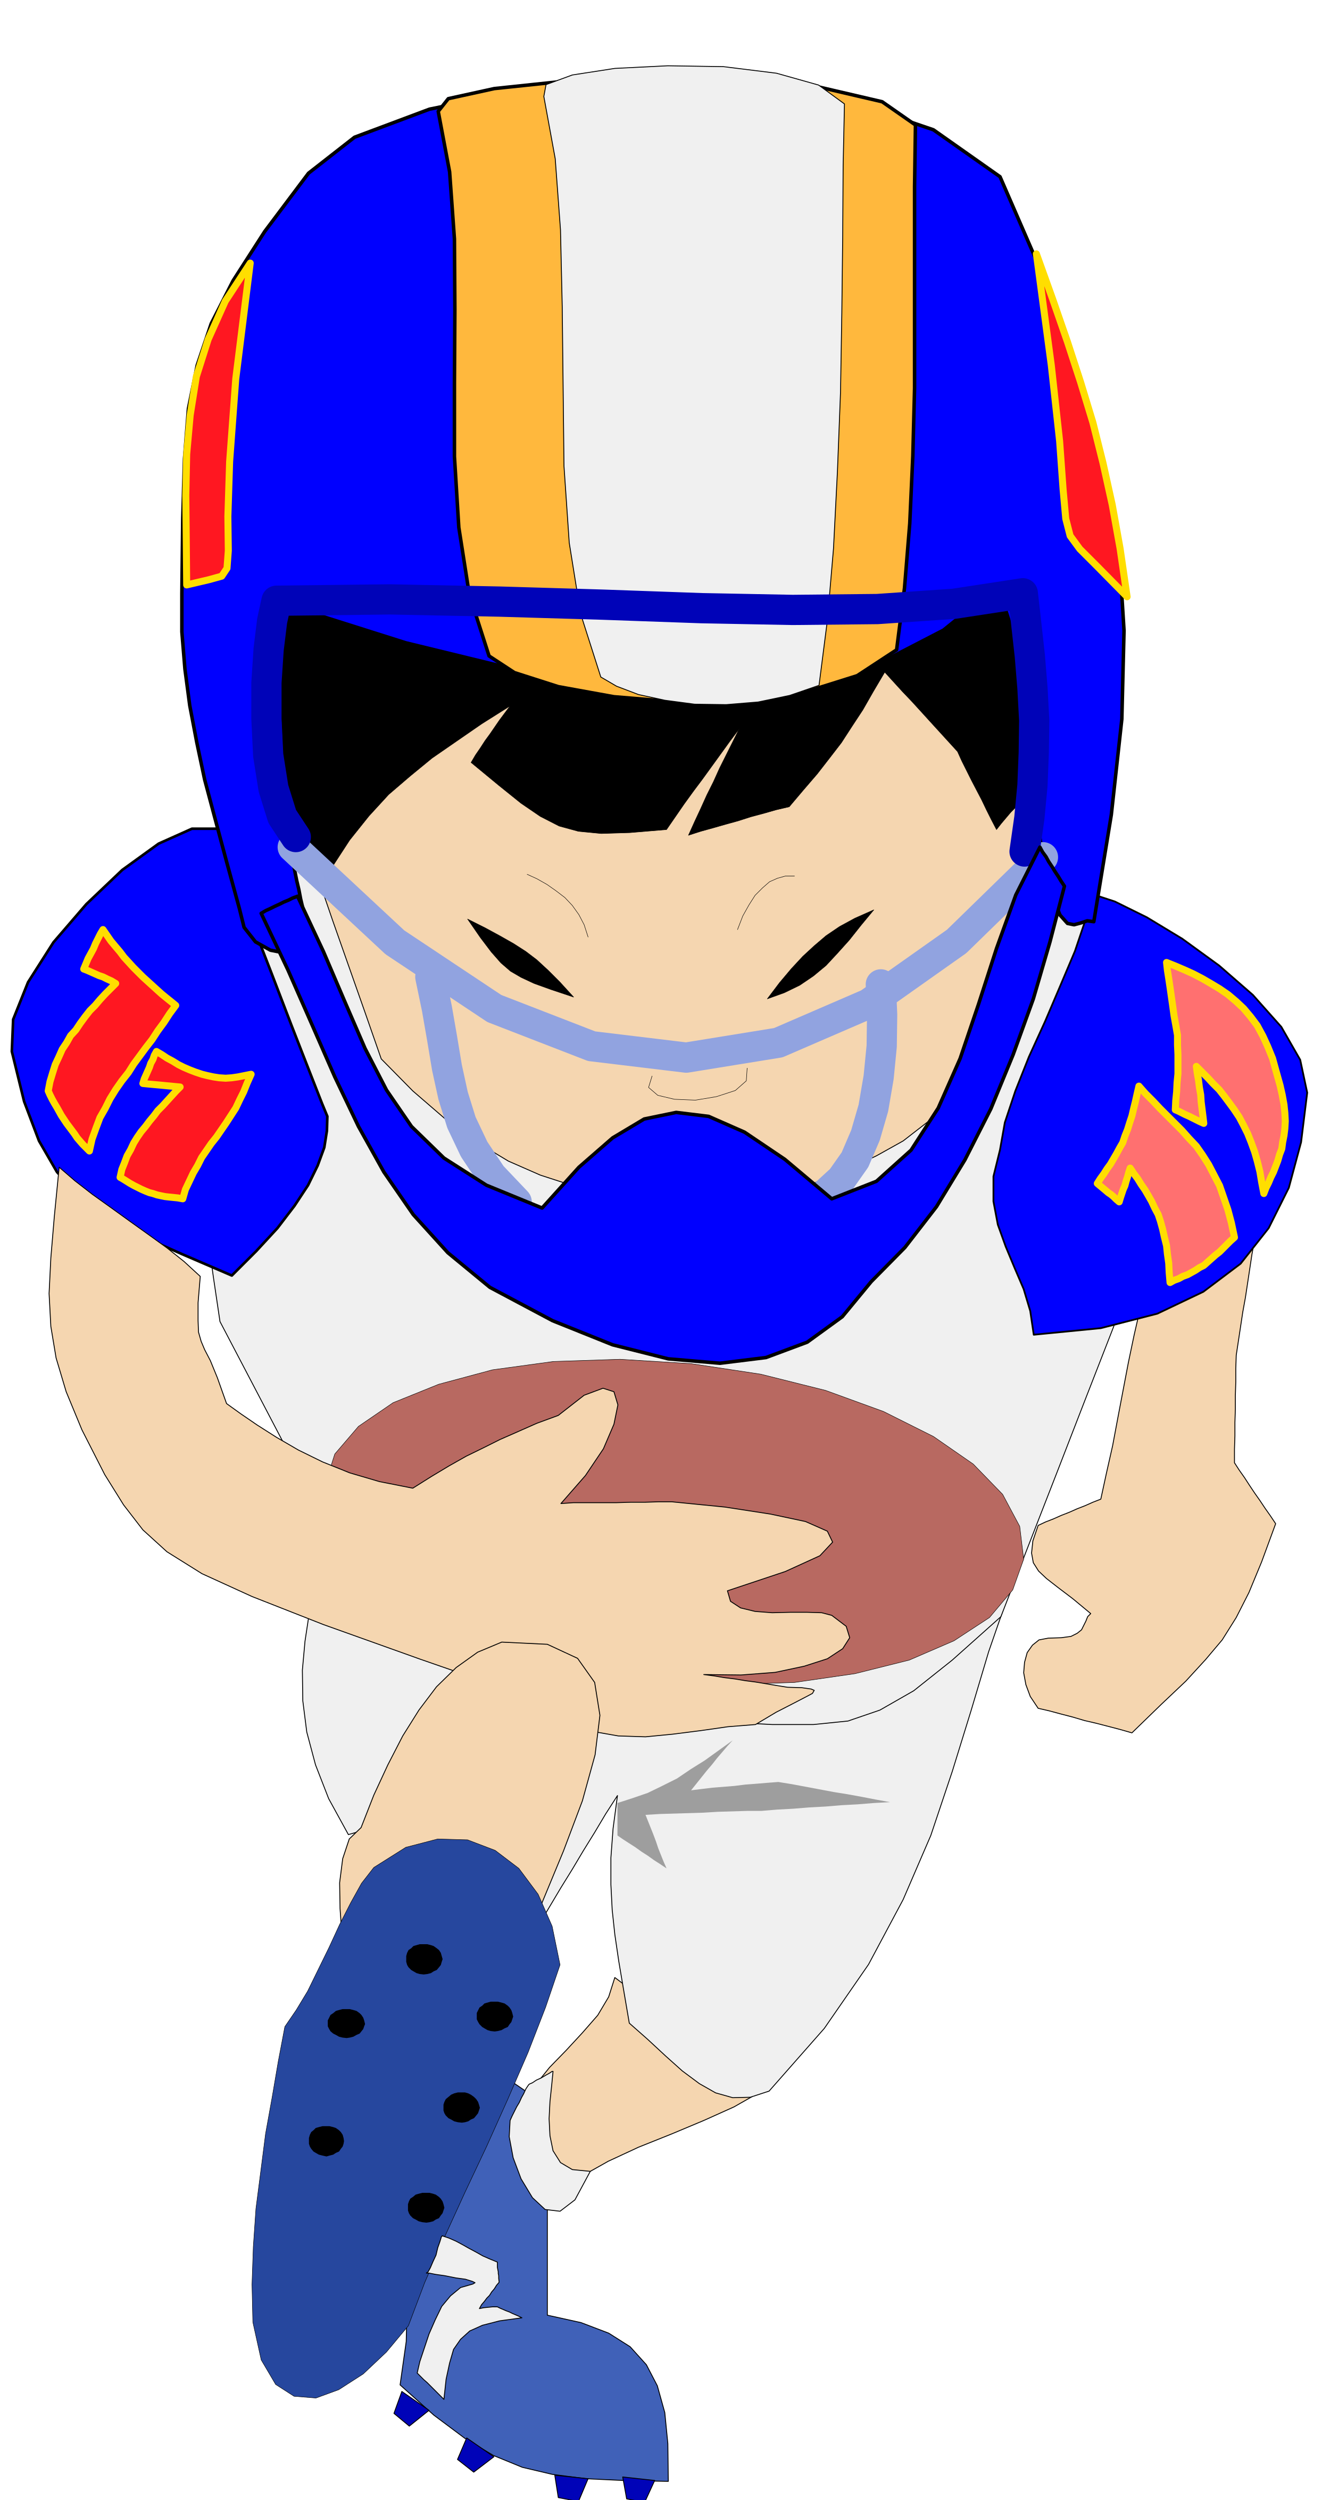 <svg xmlns="http://www.w3.org/2000/svg" fill-rule="evenodd" height="921.347" preserveAspectRatio="none" stroke-linecap="round" viewBox="0 0 3035 5702" width="490.455"><style>.pen0,.pen1{stroke:#000;stroke-width:1;stroke-linejoin:round}.pen1{stroke-width:2}.brush2{fill:#f5d6b0}.brush3{fill:#f0f0f0}.brush4{fill:#00f}.brush9{fill:#000}.pen5{stroke:#ffde00;stroke-width:16;stroke-linejoin:round}.brush11{fill:#ff1721}.pen6,.pen7{stroke:#000;stroke-width:8;stroke-linejoin:round}.pen7{stroke:#91a3e0;stroke-width:69}</style><path class="pen1" style="fill:#4061b8" d="m1040 4657-17 2-17 5-17 6-16 8-17 6-16 7-17 5-16 3-16 99-1 94 7 89 13 89 11 87 8 90-2 93-14 99 77 69 71 53 65 39 66 27 68 16 77 10 86 4 102 2-1-86-7-71-17-61-25-48-37-41-49-31-63-24-77-17v-249l-5-32-3-31-5-31-3-31-4-32-3-30-3-32-3-30-22-14-22-15-23-17-23-17-24-18-23-17-23-15-20-12z"/><path class="pen1 brush2" d="m1403 4510-14 44-25 42-35 40-37 40-38 39-33 41-26 41-12 45 5 34 8 38 10 36 13 34 14 24 17 13 20-3 23-21 38-36 57-32 69-32 75-30 74-31 69-31 58-33 41-34-24-5h-22l-23 3-22 6-23 4-22 3h-23l-22-3-22-17-23-27-25-36-25-38-26-40-25-35-24-28-20-15z"/><path class="pen1 brush3" d="m722 3614-16 63-10 66-6 66 1 70 9 71 20 75 30 77 45 82 42-12 42-12 42-11 42-11 42-11 42-11 42-11 42-10 9 42 9 42 9 42 10 42 9 42 10 42 9 42 10 42 24-42 25-42 25-42 26-42 25-42 26-42 25-42 27-42-10 75-5 67v61l3 58 6 56 9 61 11 65 13 76 42 37 41 38 38 34 39 29 37 21 39 11 40-1 43-14 126-143 101-146 79-148 63-146 49-146 43-139 40-134 43-124-210 39-197 22-191 5-186-6-189-16-191-22-201-26-212-25z"/><path class="pen1 brush3" d="m473 1992-12 27-10 28-12 27-10 28-11 27-11 28-11 27-10 28 14 99 15 101 15 100 15 101 14 99 14 101 14 100 15 101 44 84 44 84 44 84 44 84 44 84 44 84 44 84 45 85 79 28 81 30 79 28 81 30 80 29 80 29 80 30 81 30 150 6 117 6h93l79-8 73-25 77-44 88-70 111-99 64-165 64-164 64-165 64-164 64-165 64-165 64-164 64-164-24-26-24-25-24-25-23-25-24-26-23-25-23-26-23-25-56-61-55-61-56-60-55-60-55-61-55-60-54-60-54-60-183 9-183 9-182 9-182 10-183 9-183 10-182 9-182 10-30 28-29 29-29 28-29 30-30 29-29 29-30 29-29 30z"/><path class="brush4" style="stroke:#000;stroke-width:6;stroke-linejoin:round" d="M502 1890h-64l-76 34-83 60-82 78-75 87-58 91-34 85-3 73 28 114 34 90 41 71 52 57 62 45 77 43 94 42 114 49 56-56 48-52 39-51 31-47 22-45 15-41 6-38 1-33-12-29-29-74-41-105-46-120-47-121-38-105-26-74-6-28z"/><path class="pen1 brush2" d="m2863 2828-6 32-5 33-5 33-5 33-6 33-5 33-5 33-5 33-1 30v31l-1 31v31l-1 30v31l-1 30v31l11 17 12 17 11 17 12 18 12 17 12 18 12 17 12 18-32 87-29 70-29 57-32 51-38 45-45 49-56 53-67 65-28-8-27-7-27-7-26-6-27-8-27-7-26-7-26-6-18-27-10-27-5-27 2-24 6-22 12-17 15-12 21-4 30-1 22-3 14-7 10-8 5-10 5-10 4-10 7-7-41-34-33-25-27-21-18-17-12-19-4-22 3-28 12-35 17-8 18-7 18-8 18-7 18-8 18-7 18-8 18-7 13-60 14-62 12-64 12-63 12-63 13-62 14-61 18-57 27-16 31-12 31-12 33-10 31-11 32-11 29-13 29-14z"/><path class="brush4" style="stroke:#000;stroke-width:4;stroke-linejoin:round" d="m2489 2038 55 18 73 36 81 49 84 61 77 67 65 73 43 75 16 75-14 113-28 104-46 92-64 81-85 64-105 50-129 33-153 15-8-54-15-50-21-49-20-48-18-50-10-53v-57l15-61 11-62 24-72 31-78 37-81 35-82 33-78 24-71 12-60z"/><path class="pen0" style="fill:#b86961" d="m1577 3110 159 24 148 37 132 48 114 57 91 63 67 69 39 73 9 75-25 70-53 63-81 53-102 44-124 31-138 20-152 5-161-8-160-26-148-37-133-48-113-56-92-64-67-69-39-73-7-73 23-72 54-63 79-54 104-42 123-33 139-19 152-5 162 10z"/><path class="pen1 brush2" d="m135 2662-11 112-8 95-4 81 4 75 12 72 23 77 36 87 52 102 43 69 44 57 55 50 80 50 114 52 163 64 221 79 294 102 47 39 54 24 57 10 62 2 62-6 63-8 63-9 63-5 47-28 39-20 27-14 17-9 4-7-7-3-21-3-33-1-25-4-24-4-24-4-23-3-24-4-24-3-24-4-23-3 85 1 78-6 66-14 53-17 35-23 16-25-8-26-33-25-23-6-33-1h-39l-41 1-39-3-33-8-23-15-7-24 132-44 79-36 29-31-12-25-50-22-80-17-104-16-121-12h-30l-31 1h-33l-32 1h-98l-29 2 56-64 41-61 24-56 9-44-9-30-25-8-43 16-59 46-49 18-43 19-41 18-38 19-39 19-39 22-40 24-43 27-76-15-68-20-62-25-55-27-50-29-44-28-38-26-32-23-21-59-16-39-13-25-8-19-6-21-1-26v-41l5-60-37-34-39-31-43-31-42-30-43-31-42-30-40-31-36-31z"/><path class="pen1 brush2" d="m824 4168 29-74 32-69 34-66 37-59 40-53 45-44 49-35 55-23 104 5 69 32 39 55 12 75-11 90-29 105-43 114-51 123-63 85-52 76-44 68-37 67-32 68-28 76-26 86-25 103-24-5-22-4-23-3-21-3-22-4-22-4-22-4-21-3 5-56 5-55 6-55 6-54 5-55 5-54 6-54 6-54-3-13-5-34-7-50-4-56-1-59 7-55 15-45 27-26z"/><path class="pen0" style="fill:#26479e" d="m853 4259-28 36-25 45-25 49-24 52-25 51-24 49-26 43-26 38-15 79-14 82-15 83-11 86-11 85-6 87-3 86 2 86 19 86 33 56 42 27 50 4 52-19 56-36 53-50 50-60 37-98 44-101 48-105 50-106 48-107 46-106 40-103 33-97-18-88-32-73-44-59-54-41-63-24-68-2-73 19-73 46z"/><path style="stroke:none;fill:#9e9e9e" d="m1409 4112 34-11 35-12 33-16 34-17 31-21 32-20 32-23 32-23-12 13-12 14-12 14-11 14-12 14-12 15-12 15-12 15 24-3 25-3 25-2 25-2 24-3 26-2 24-2 26-2 31 5 32 6 32 6 32 6 31 5 33 6 31 6 33 6-37 2-37 3-37 2-36 3-37 2-37 3-37 2-36 3h-33l-33 1-33 1-33 2-33 1-33 1-33 1-33 2 6 15 6 15 6 15 6 16 5 15 6 15 6 15 7 16-15-10-14-9-14-10-14-9-14-10-14-9-14-9-13-9v-74z"/><path class="pen1" d="m1266 5645 8 51 46 9 22-52-76-8zm-201-85-21 49 37 29 46-35-62-43zm-148-106-18 50 35 29 45-36-62-43zm504 195 9 50 41 8 23-50-73-8z" style="fill:#0003b8"/><path class="pen1 brush9" d="M967 4435h8l8 2 6 2 7 5 5 4 4 6 2 7 2 7-2 6-2 7-4 5-5 6-7 3-6 4-8 2-8 1-9-1-7-2-7-4-5-3-6-6-3-5-2-7v-13l2-7 3-6 6-4 5-5 7-2 7-2h9zm162 131h7l8 2 7 2 7 5 4 4 4 6 2 6 2 8-2 6-2 6-4 5-4 6-7 3-7 4-8 2-7 1-9-1-7-2-7-4-5-3-6-6-3-5-3-6v-14l3-6 3-6 6-4 5-5 7-2 7-2h9zm-338 17h7l8 2 7 2 7 5 4 4 4 6 2 6 2 8-2 5-2 6-4 5-4 5-7 3-7 4-8 2-7 1-9-1-8-2-7-4-6-3-6-5-3-5-3-6v-13l3-6 3-6 6-4 6-5 7-2 8-2h9zm263 190h7l7 2 6 3 7 5 5 5 4 6 2 6 2 7-2 6-2 6-4 5-5 6-7 3-6 4-7 2-7 1-9-1-8-2-7-4-6-3-6-6-3-5-2-6v-13l2-6 3-6 6-5 6-5 7-3 8-2h9zm-309 77h7l8 2 6 2 7 5 4 4 4 6 2 7 1 7-1 6-2 6-4 5-4 6-7 3-6 4-8 2-7 2-9-2-8-2-7-4-5-3-5-6-3-5-2-6v-13l2-7 3-6 5-4 5-5 7-2 8-2h9zm228 152h7l8 2 6 2 7 5 4 4 4 6 2 6 2 8-2 6-2 6-4 5-4 6-7 3-6 4-8 2-7 1-9-1-8-2-7-4-6-3-6-6-3-5-2-6v-14l2-6 3-6 6-4 6-5 7-2 8-2h9z"/><path class="pen1 brush3" d="m1262 4724-3 31-4 38-2 39 2 39 7 34 17 27 27 16 41 4-35 65-34 26-34-4-29-27-26-43-18-48-9-48 2-37 5-11 5-10 5-10 6-10 5-11 5-9 5-11 6-9 2-2 7-3 9-6 11-5 10-6 9-5 6-4h2zm-289 460h6l15 3 21 3 25 5 22 3 16 5 6 3-5 3-28 8-23 19-20 24-15 31-14 32-11 33-10 30-6 26 7 7 8 8 8 7 8 8 7 7 8 8 7 7 8 8 5-46 8-37 9-31 16-23 21-19 29-13 39-10 51-7-8-4-7-3-7-3-6-3-8-3-7-3-7-3-6-3h-11l-10 1-10 1-10 2 5-9 6-7 6-8 6-6 5-8 6-7 5-8 6-7-1-9v-6l-1-5v-4l-1-5-1-5v-12l-17-7-16-7-16-9-15-8-16-9-15-8-16-7-15-5-2 3-3 10-5 14-4 17-7 15-6 14-5 9-4 3z"/><path class="pen5" d="m2599 2477 15 17 17 17 16 17 17 17 16 16 17 17 16 18 17 18 14 20 14 22 12 23 13 25 9 26 10 29 8 30 7 33-9 8-9 9-8 8-8 8-9 7-9 8-9 8-9 8-10 5-9 6-9 5-9 5-11 4-9 5-11 4-9 5-2-23-1-21-3-21-2-19-5-20-4-18-5-18-5-15-8-15-7-15-8-14-7-12-9-13-8-13-9-12-8-12-3 9-3 11-3 9-3 11-4 9-3 9-3 9-3 10-7-6-6-6-6-5-6-4-7-6-6-5-6-5-6-5 7-11 8-11 7-11 8-11 7-12 7-12 7-13 7-12 5-15 6-15 5-16 5-15 4-17 4-16 4-18 4-17zm63-282 2 18 3 19 3 20 3 21 3 21 3 22 4 22 4 23v22l1 22v44l-2 20-1 21-2 20-1 21 7 3 8 4 8 4 9 4 8 4 8 4 8 4 9 4-2-17-2-16-2-16-1-16-3-17-2-16-3-17-2-15 12 12 14 14 12 13 14 14 11 14 12 16 11 15 12 18 9 17 10 20 8 20 8 22 6 21 6 24 4 24 5 26 5-13 6-12 5-12 6-12 5-13 5-13 4-14 5-13 2-15 3-15 2-16 1-17-1-19-2-19-4-22-5-22-9-32-8-29-11-27-11-24-13-24-15-20-16-19-17-16-19-16-19-13-20-12-19-11-21-11-20-9-21-9-20-8z" style="fill:#ff7070"/><path class="pen5 brush11" d="m401 2293-14 19-13 20-14 19-13 20-14 18-14 19-14 19-12 19-15 19-14 20-13 21-11 22-12 21-9 24-9 25-6 27-8-8-7-7-7-8-6-7-6-9-6-8-6-8-6-8-6-9-6-9-5-9-5-9-6-10-5-9-5-10-4-9 4-21 6-20 6-19 8-17 8-18 10-15 9-16 12-13 10-15 11-15 11-14 12-12 11-13 12-13 12-12 12-12-10-6-9-4-10-5-9-3-9-4-9-4-9-4-8-3 5-12 5-12 6-11 6-11 5-12 5-10 6-12 6-10 9 13 9 13 10 12 11 13 9 12 11 12 10 11 12 12 10 10 11 10 11 10 11 10 10 9 11 9 10 8 11 9zm172 157-15 3-15 3-14 2-14 1-15-1-13-2-14-3-12-3-15-5-13-5-14-6-12-6-13-8-13-7-12-8-12-7-5 9-3 9-5 9-3 9-4 9-4 9-4 9-3 10 10 1 11 1 11 1 11 1 10 1 11 1 10 1 11 1-10 10-10 11-10 11-10 11-11 11-9 12-10 12-9 12-10 12-9 13-8 13-7 15-8 14-6 16-6 15-4 18 7 4 8 5 8 5 9 5 8 4 8 4 9 4 10 4 8 2 9 3 9 2 10 2 9 1 10 1 10 1 11 2 6-21 9-19 9-19 10-17 9-18 11-16 11-16 12-15 11-16 11-16 11-17 11-17 9-19 9-18 8-20 9-20z"/><path class="pen1 brush2" d="m577 1573 36 105 37 105 36 105 37 106 36 105 37 105 37 105 37 106 72 73 73 63 72 53 73 44 73 32 74 24 74 13 76 5 54 1 49 2 43 2 43 1 40-1 44-3 47-6 53-8 54-23 57-23 59-28 61-34 58-45 59-57 55-72 53-90 8-54 8-54 8-54 9-54 7-55 9-54 7-54 9-54-3-39-1-38-2-39-1-38-2-39-1-39-2-38-1-37-33-55-31-54-33-54-31-54-32-55-32-54-32-54-31-54-78-12-76-11-77-11-76-11-78-12-76-11-77-11-76-10-68 12-66 12-68 13-66 14-67 12-67 13-67 13-66 13-45 49-45 49-45 49-44 50-45 49-45 50-44 49-44 51z"/><path class="pen0" fill="none" d="m1488 2454-8 26 21 18 38 9 48 2 48-8 43-14 25-22 2-29"/><path class="pen0 brush9" d="m1067 2096 29 42 25 33 22 25 22 19 24 14 30 14 39 14 51 17-31-34-27-27-26-24-25-19-28-18-30-17-35-19-40-20zm684 182 28-37 27-32 26-28 26-24 27-23 31-21 35-19 43-19-29 35-27 34-27 30-26 28-29 24-31 21-35 17-39 14z"/><path class="pen0" fill="none" d="m1683 2120 12-31 14-25 14-22 17-17 16-14 18-8 18-5h21m-610-4 22 10 23 13 20 14 21 16 17 18 15 21 12 23 9 28"/><path class="pen0 brush9" d="m1075 1739 63 52 51 41 44 30 43 22 44 12 52 5 65-2 84-7 20-29 20-29 21-29 21-28 21-29 21-29 21-29 21-28-15 30-15 30-15 30-14 31-15 30-14 31-14 30-14 31 28-9 29-8 28-8 29-8 28-9 30-8 28-8 30-7 33-39 31-36 28-36 27-35 24-37 25-38 24-42 26-44 20 22 21 23 21 22 21 23 20 22 21 23 21 23 21 23 10 22 11 22 11 22 12 23 11 21 11 23 11 22 12 23 11-14 11-13 11-13 12-12 10-13 12-12 10-12 12-12 44-114 32-135 11-149-12-153-43-152-79-140-120-123-165-94-87-89-161-67-213-32-241 21-248 87-229 170-189 268-125 382 3 98 5 78 8 62 16 53 24 47 37 49 53 55 71 69 43-66 44-55 45-49 49-42 50-41 55-38 58-40 65-41-12 16-12 16-11 16-11 16-11 15-11 17-11 16-10 17z"/><path class="pen0" d="m2014 810-52-63-52-45-54-31-57-16-61-7-66 4-73 10-78 17h2l8 2 12 2 17 3 19 3 21 5 23 4 24 6 52 7 43 4h34l32 2 28 3 30 10 32 18 38 30-56-2-43 5-36 8-30 15-31 17-32 22-39 25-47 29-5 9-5 9-5 9-4 10-5 9-4 9-5 10-4 11 61-18 58-15 53-14 52-14 49-18 50-21 51-29 55-34zm5 22 50 18 38 15 26 13 20 17 13 19 12 29 13 39 18 54-42-22-35-31-30-35-23-35-21-34-16-27-13-17-10-3z" style="fill:gray"/><path class="pen6 brush4" d="m546 2071-29-106-26-97-24-90-18-85-16-84-11-83-7-85v-88l2-170 4-137 9-114 20-99 32-95 50-98 72-112 100-133 105-82 171-64 217-44 244-20 250 6 236 36 203 69 152 107 103 237 79 215 55 199 34 192 12 192-5 202-24 218-40 244-15-2-15 5-15 4-15-3-17-19-16-39-18-68-18-104-2-41 1-29 3-22 4-18 3-18 3-21 2-29-1-38-13-41-13-40-13-41-12-40-13-41-13-40-13-41-12-40-125 101-145 75-168 46-191 20-216-10-240-37-267-65-291-92 2 66 3 66 3 66 3 67 3 66 3 67 3 66 3 67 3 20 4 21 4 21 4 21 4 20 5 21 4 21 5 21 18 44-4 33-21 19-31 7-36-7-34-19-26-33-11-44z"/><path class="pen7" fill="none" d="m668 1932 233 217 227 151 222 86 216 26 210-34 206-89 201-142 197-192M982 2228l15 72 12 69 11 66 14 64 19 61 29 61 40 60 57 60"/><path class="pen7" fill="none" d="m2010 2245 3 69-1 72-7 71-12 70-18 62-24 56-31 44-36 33"/><path class="pen6" style="fill:#ffb83d" d="m1000 254 26 138 11 153 1 162-1 168v166l10 162 24 153 45 140 58 38 100 32 127 23 145 12 148-3 141-19 121-38 90-59 18-141 12-147 7-154 4-155V426l2-141-76-53-142-33-185-18-201-3-195 7-162 17-105 23-23 29z"/><path class="pen1 brush3" d="m1241 220 26 142 12 162 4 176 2 182 2 181 12 175 26 162 46 144 36 21 50 19 60 13 68 9 72 1 73-6 72-15 67-23 19-148 14-164 9-176 7-180 3-181 2-174 1-161 3-142-59-43-96-27-121-15-127-2-121 6-97 15-60 22-5 27z"/><path fill="none" style="stroke:#0003b8;stroke-width:69;stroke-linejoin:round" d="m675 1909-31-47-20-64-12-76-4-82v-83l5-76 8-65 10-46 259-3 250 5 236 7 225 8 208 4 193-2 175-12 157-24 8 71 8 72 6 73 4 74-1 73-3 75-7 74-11 77"/><path class="pen5 brush11" d="m2365 579 34 254 19 173 8 111 6 66 10 39 22 30 40 40 68 69-16-110-18-100-21-95-23-92-28-92-30-92-34-98-37-103zM571 600l-33 264-14 189-4 125 1 78-3 40-12 18-29 8-51 12-1-106-1-98 2-94 8-89 14-88 27-85 39-87 57-87z"/><path class="pen6 brush4" d="m596 2083 61 129 55 125 52 119 54 113 58 104 67 97 79 87 96 79 143 76 137 55 127 32 118 10 105-13 94-35 80-58 66-80 77-78 72-93 65-107 59-116 51-124 46-127 38-130 33-127-8-12-6-10-8-12-6-10-8-12-6-11-8-11-6-11-55 109-44 122-41 127-42 124-50 113-62 96-79 71-102 40-107-90-92-62-82-36-74-9-73 15-72 43-77 67-84 93-127-52-97-62-74-72-57-83-49-95-45-104-50-117-59-126-11 4-10 5-10 4-10 5-11 5-10 5-11 5-10 6z"/></svg>
